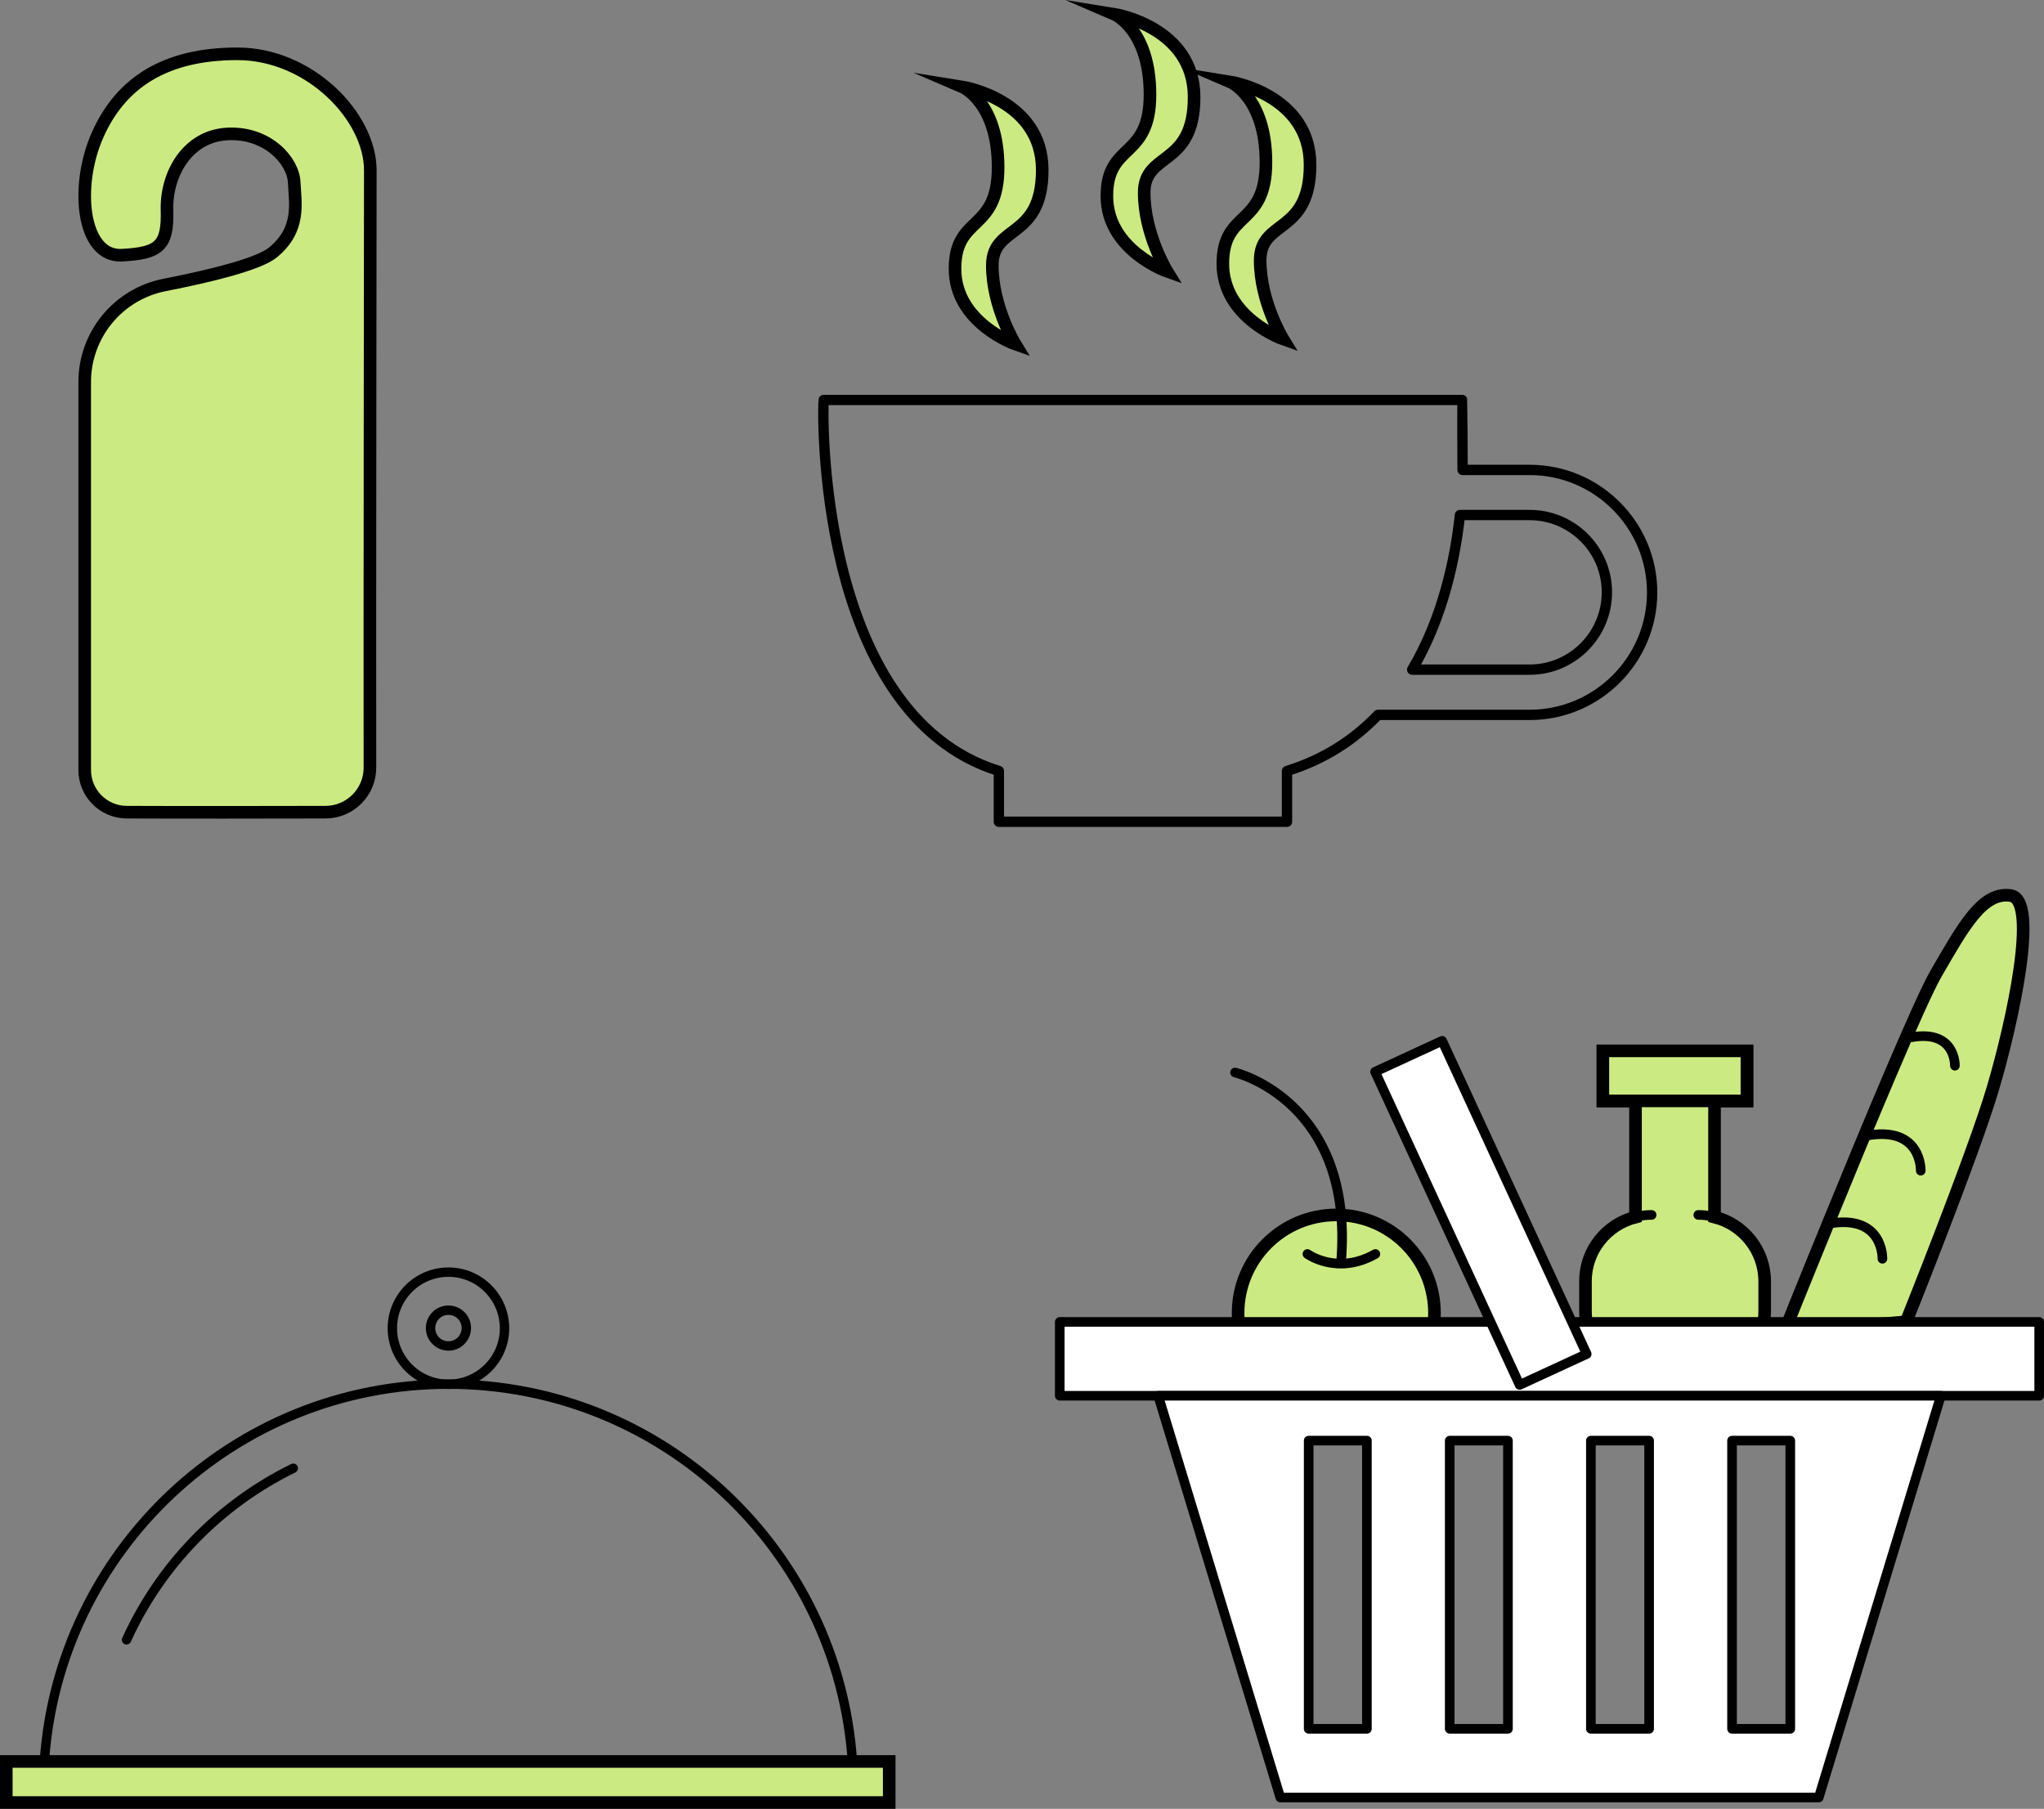 <?xml version="1.0" encoding="utf-8"?>
<!-- Generator: Adobe Illustrator 26.0.2, SVG Export Plug-In . SVG Version: 6.00 Build 0)  -->
<svg version="1.2" baseProfile="tiny" id="Layer_1" xmlns="http://www.w3.org/2000/svg" xmlns:xlink="http://www.w3.org/1999/xlink"
	 x="0px" y="0px" viewBox="0 0 162.17 143.54" overflow="visible" xml:space="preserve">
<rect x="0" y="0" width="162.17" height="143.54" fill="#808080" stroke="none"/>
<g>
	<path fill="#CBEA81" stroke="#000000" stroke-miterlimit="10" d="M9.66,20.25c-3.13,0.16-3.75-5.43-1.91-9.56s5.35-6.42,11.08-6.42
		s10.55,4.97,10.55,9.25c0,3.56-0.05,36.46-0.03,47.4c0,1.94-1.57,3.52-3.51,3.53c-4.32,0.01-11.57,0.02-15.79,0
		c-1.84-0.01-3.33-1.5-3.33-3.35V30.32c0-3.76,2.66-6.99,6.35-7.71c3.54-0.69,7.45-1.64,8.59-2.58c2.22-1.83,1.76-3.9,1.68-5.58
		c-0.08-1.68-2.1-3.98-5.29-3.82s-4.88,3.21-4.8,6.04S12.64,20.1,9.66,20.25z"/>
	<g>
		<path fill="none" stroke="#000000" stroke-width="0.745" stroke-linecap="round" stroke-linejoin="round" d="M3.52,139.78h64.11
			c-1.13-16.72-15.05-29.94-32.06-29.94S4.66,123.06,3.52,139.78z"/>
		<path fill="none" stroke="#000000" stroke-width="0.745" stroke-linecap="round" stroke-linejoin="round" d="M23.27,116.51
			c-5.84,2.86-10.54,7.69-13.23,13.62"/>
		<g>
			<path fill="none" stroke="#000000" stroke-width="0.745" stroke-linecap="round" stroke-linejoin="round" d="M35.58,100.95
				c-2.46,0-4.45,1.99-4.45,4.45c0,2.46,1.99,4.45,4.45,4.45c2.45,0,4.45-1.99,4.45-4.45C40.02,102.94,38.03,100.95,35.58,100.95z
				 M35.58,106.81c-0.78,0-1.42-0.63-1.42-1.42c0-0.78,0.63-1.42,1.42-1.42c0.78,0,1.42,0.63,1.42,1.42
				C36.99,106.18,36.36,106.81,35.58,106.81z"/>
		</g>
		<rect x="0.5" y="139.78" fill="#CBEA81" stroke="#000000" stroke-miterlimit="10" width="70.05" height="3.26"/>
	</g>
	<g>
		<path fill="none" stroke="#000000" stroke-width="0.819" stroke-linecap="round" stroke-linejoin="round" d="M121.36,37.29h-5.32
			c0-0.53-0.02-5.52-0.03-5.55H90.68H65.35c-0.08,0.25-0.74,24.91,13.9,29.44v4.03h11.43h11.43v-4.03c3.01-0.93,5.37-2.52,7.22-4.45
			h12.03c5.36,0,9.72-4.36,9.72-9.72S126.72,37.29,121.36,37.29z M121.36,53.14h-9.32c2.46-4.15,3.43-8.89,3.79-12.27h5.53
			c3.38,0,6.13,2.75,6.13,6.13S124.74,53.14,121.36,53.14z"/>
		<g>
			<path fill="#CBEA81" stroke="#000000" stroke-miterlimit="10" d="M76.37,6.9c0,0,2.82,1.21,2.82,6.38s-3.42,3.76-3.42,8.05
				s4.77,5.97,4.77,5.97s-1.81-2.95-1.81-6.24s3.96-2.01,3.96-7.58S76.37,6.9,76.37,6.9z"/>
			<path fill="#CBEA81" stroke="#000000" stroke-miterlimit="10" d="M88.42,1.13c0,0,2.82,1.21,2.82,6.38s-3.42,3.76-3.42,8.05
				s4.77,5.97,4.77,5.97s-1.81-2.95-1.81-6.24s3.96-2.01,3.96-7.58S88.42,1.13,88.42,1.13z"/>
			<path fill="#CBEA81" stroke="#000000" stroke-miterlimit="10" d="M97.62,6.5c0,0,2.82,1.21,2.82,6.38s-3.42,3.76-3.42,8.05
				s4.77,5.97,4.77,5.97s-1.81-2.95-1.81-6.24s3.96-2.01,3.96-7.58S97.62,6.5,97.62,6.5z"/>
		</g>
	</g>
	<g>
		<g>
			<g>
				<path fill="#CBEA81" stroke="#000000" stroke-miterlimit="10" d="M136.03,96.58v-9.21h2.58v-3.97h-11.43v3.97h2.58v9.21
					c-2.28,0.58-3.97,2.63-3.97,5.09v2.35c0,2.9,2.35,5.26,5.26,5.26h3.7c2.9,0,5.26-2.35,5.26-5.26v-2.35
					C140,99.21,138.31,97.15,136.03,96.58z"/>
				<circle fill="#CBEA81" stroke="#000000" stroke-miterlimit="10" cx="106.02" cy="104.2" r="7.79"/>
				<path fill="none" stroke="#000000" stroke-width="0.763" stroke-linecap="round" stroke-linejoin="round" d="M97.99,85.11
					c0,0,9.48,2.25,8.41,15.05"/>
				<path fill="none" stroke="#000000" stroke-width="0.763" stroke-linecap="round" stroke-linejoin="round" d="M103.73,99.51
					c0,0,2.37,1.72,5.39,0"/>
				<path fill="none" stroke="#000000" stroke-width="0.763" stroke-linecap="round" stroke-linejoin="round" d="M134.74,96.41
					c2.9,0,5.26,2.35,5.26,5.26v2.35c0,2.9-2.35,5.26-5.26,5.26h-3.7c-2.9,0-5.26-2.35-5.26-5.26v-2.35c0-2.9,2.35-5.26,5.26-5.26"
					/>
				<rect x="127.17" y="83.39" fill="#CBEA81" stroke="#000000" stroke-miterlimit="10" width="11.43" height="3.97"/>
				<path fill="#CBEA81" stroke="#000000" stroke-miterlimit="10" d="M141.55,105.72c0,0,1.51-3.78,3.49-8.61
					c3.08-7.54,7.28-17.64,8.58-19.88c2.13-3.67,3.67-6.52,5.92-6.16c2.25,0.36,0.12,10.07-1.42,15.28s-6.89,18.54-6.89,18.54
					L141.55,105.72z"/>
				<path fill="none" stroke="#000000" stroke-width="0.763" stroke-linecap="round" stroke-linejoin="round" d="M149.35,99.89
					c0,0,0.11-3.59-4.31-2.78"/>
				<path fill="none" stroke="#000000" stroke-width="0.763" stroke-linecap="round" stroke-linejoin="round" d="M152.39,92.9
					c0,0,0.11-3.59-4.31-2.78"/>
				<path fill="none" stroke="#000000" stroke-width="0.763" stroke-linecap="round" stroke-linejoin="round" d="M155.1,84.57
					c0,0,0.09-2.91-3.5-2.25"/>
			</g>
			<g>
				
					<rect x="84.08" y="104.9" fill="#FFFFFF" stroke="#000000" stroke-width="0.763" stroke-linecap="round" stroke-linejoin="round" width="77.71" height="5.86"/>
				<path fill="#FFFFFF" stroke="#000000" stroke-width="0.763" stroke-linecap="round" stroke-linejoin="round" d="M91.89,110.76
					l9.69,31.88h42.72l9.69-31.88H91.89z M108.45,137.19h-4.62v-22.87h4.62V137.19z M119.64,137.19h-4.62v-22.87h4.62V137.19z
					 M130.84,137.19h-4.62v-22.87h4.62V137.19z M142.04,137.19h-4.62v-22.87h4.62V137.19z"/>
			</g>
		</g>
		
			<rect x="114.58" y="82.48" transform="matrix(0.908 -0.419 0.419 0.908 -29.499 58.166)" fill="#FFFFFF" stroke="#000000" stroke-width="0.763" stroke-linecap="round" stroke-linejoin="round" width="5.86" height="27.37"/>
	</g>
</g>
</svg>
